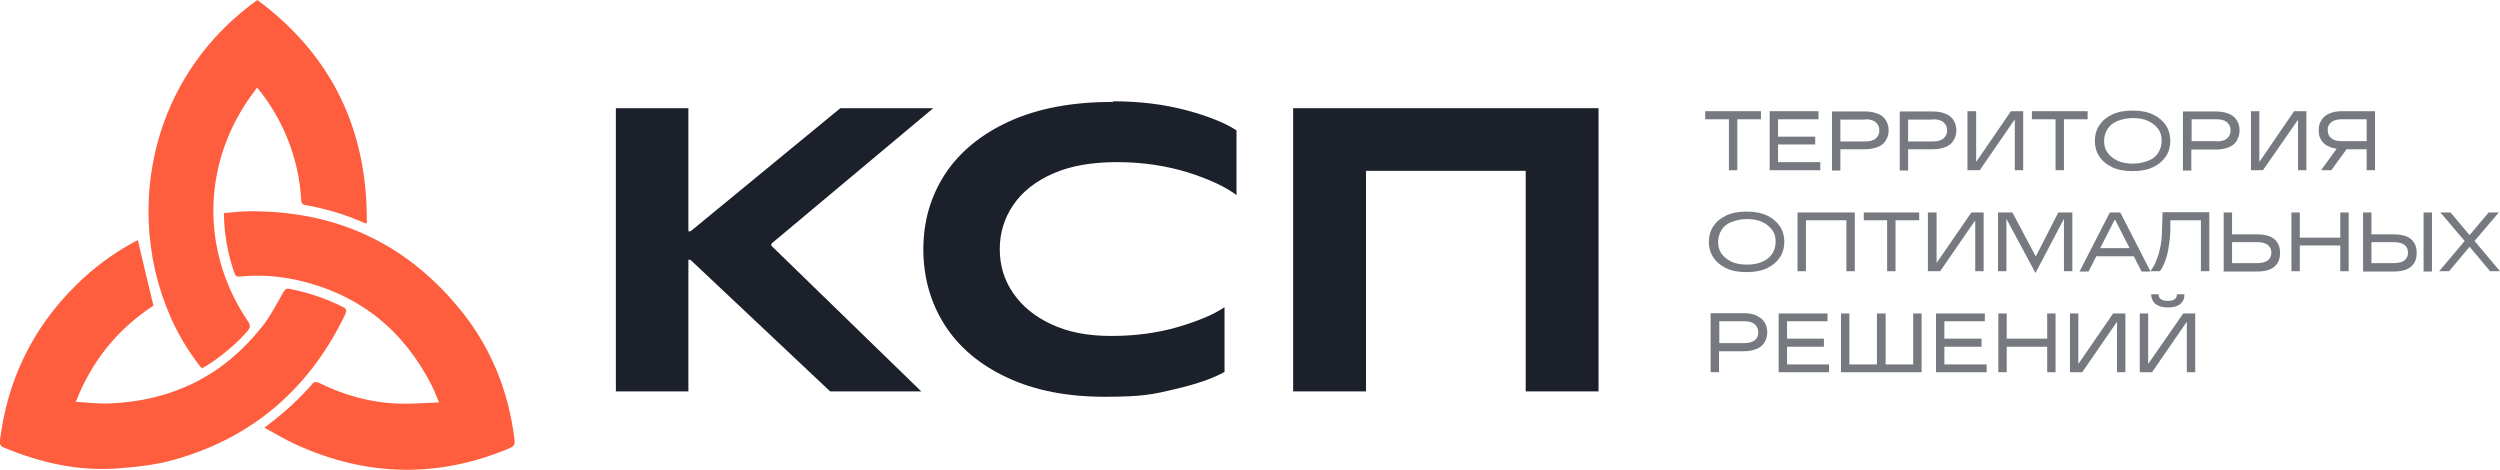 <?xml version="1.0" encoding="UTF-8"?>
<svg id="_Слой_1" data-name=" Слой 1" xmlns="http://www.w3.org/2000/svg" version="1.1" viewBox="0 0 834.2 156.7">
  <defs>
    <style>
      .cls-1 {
        fill: #ff5e3e;
      }

      .cls-1, .cls-2 {
        stroke-width: 0px;
      }

      .cls-3 {
        opacity: .6;
      }

      .cls-2 {
        fill: #1b202b;
      }
    </style>
  </defs>
  <g>
    <polygon class="cls-2" points="257.4 81.3 311.4 36.1 280.4 36.1 230.4 77.2 229.7 77.2 229.7 36.1 205.5 36.1 205.5 130.6 229.7 130.6 229.7 86.7 230.4 86.7 277 130.6 307.4 130.6 257.4 82 257.4 81.3"/>
    <path class="cls-2" d="M371.5,34c-13.5,0-25,2.1-34.5,6.4-9.5,4.3-16.7,10.2-21.6,17.6-4.9,7.5-7.3,15.9-7.3,25.2s2.4,17.8,7.1,25.2c4.8,7.5,11.7,13.3,20.9,17.6s20,6.4,32.7,6.4,16.3-.9,23.5-2.6c7.2-1.7,12.6-3.6,16.3-5.7v-21.6c-3.5,2.4-8.7,4.6-15.5,6.6-6.8,2-14.3,3-22.3,3s-14.4-1.3-20-3.9c-5.6-2.6-9.8-6.1-12.8-10.5s-4.4-9.3-4.4-14.6,1.5-10.3,4.5-14.7c3-4.4,7.4-7.9,13.3-10.5,5.9-2.6,13-3.8,21.4-3.8s16.3,1.2,23.5,3.4c7.2,2.3,12.6,4.8,16.3,7.6v-21.6c-3.7-2.4-9.2-4.7-16.7-6.7s-15.6-3-24.5-3h0Z"/>
    <polygon class="cls-2" points="431.5 36.1 431.5 130.6 455.8 130.6 455.8 57 509.1 57 509.1 130.6 533.4 130.6 533.4 36.1 431.5 36.1"/>
  </g>
  <g class="cls-3">
    <polygon class="cls-2" points="576.9 56.8 579.7 56.8 579.7 39.8 587.6 39.8 587.6 37.1 569 37.1 569 39.8 576.9 39.8 576.9 56.8"/>
    <polygon class="cls-2" points="607.4 54.1 593.3 54.1 593.3 48.2 605.7 48.2 605.7 45.6 593.3 45.6 593.3 39.8 606.8 39.8 606.8 37.1 590.5 37.1 590.5 56.8 607.4 56.8 607.4 54.1"/>
    <path class="cls-2" d="M614.1,49.8h8.3c1.7,0,3.1-.3,4.3-.8,1.2-.5,2-1.2,2.6-2.2s.9-2.1.9-3.3-.3-2.4-.9-3.3c-.6-1-1.4-1.7-2.6-2.2-1.2-.5-2.6-.8-4.3-.8h-11.1v19.7h2.8v-7ZM622.4,39.8c1.5,0,2.7.3,3.5,1s1.2,1.5,1.2,2.7-.4,2-1.2,2.7c-.8.7-2,1-3.5,1h-8.3v-7.3s8.3,0,8.3,0Z"/>
    <path class="cls-2" d="M636.7,49.8h8.3c1.7,0,3.1-.3,4.3-.8,1.2-.5,2-1.2,2.6-2.2s.9-2.1.9-3.3-.3-2.4-.9-3.3c-.6-1-1.4-1.7-2.6-2.2-1.2-.5-2.6-.8-4.3-.8h-11.1v19.7h2.8v-7ZM645,39.8c1.5,0,2.7.3,3.5,1s1.2,1.5,1.2,2.7-.4,2-1.2,2.7c-.8.7-2,1-3.5,1h-8.3v-7.3s8.3,0,8.3,0Z"/>
    <polygon class="cls-2" points="672.1 40.1 672.3 40.1 672.3 56.8 675.1 56.8 675.1 37.1 671 37.1 659.5 53.9 659.4 53.9 659.4 37.1 656.5 37.1 656.5 56.8 660.6 56.8 672.1 40.1"/>
    <polygon class="cls-2" points="685.9 56.8 688.7 56.8 688.7 39.8 696.6 39.8 696.6 37.1 678 37.1 678 39.8 685.9 39.8 685.9 56.8"/>
    <path class="cls-2" d="M704.8,55.8c1.9.9,4.1,1.3,6.8,1.3s4.9-.4,6.8-1.3c1.9-.9,3.3-2.1,4.3-3.6s1.5-3.3,1.5-5.2-.5-3.7-1.5-5.2c-1-1.5-2.4-2.7-4.3-3.6-1.9-.9-4.1-1.3-6.8-1.3s-4.9.4-6.8,1.3c-1.9.9-3.3,2.1-4.3,3.6s-1.5,3.3-1.5,5.2.5,3.7,1.5,5.2c1,1.5,2.4,2.7,4.3,3.6ZM703.2,43.1c.8-1.2,1.8-2.1,3.3-2.7s3.2-1,5.2-1,3.7.3,5.2,1c1.4.7,2.5,1.6,3.3,2.7s1.1,2.4,1.1,3.9-.4,2.7-1.1,3.9-1.8,2.1-3.3,2.7-3.2,1-5.2,1-3.7-.3-5.2-1c-1.4-.7-2.5-1.6-3.3-2.7-.8-1.2-1.1-2.4-1.1-3.9s.4-2.7,1.1-3.9Z"/>
    <path class="cls-2" d="M746.4,46.8c.6-1,.9-2.1.9-3.3s-.3-2.4-.9-3.3c-.6-1-1.4-1.7-2.6-2.2-1.2-.5-2.6-.8-4.3-.8h-11.1v19.7h2.8v-7h8.3c1.7,0,3.1-.3,4.3-.8,1.2-.5,2-1.2,2.6-2.2ZM739.6,47.1h-8.3v-7.3h8.3c1.5,0,2.7.3,3.5,1s1.2,1.5,1.2,2.7-.4,2-1.2,2.7c-.8.7-2,1-3.5,1Z"/>
    <polygon class="cls-2" points="766.7 40.1 766.8 40.1 766.8 56.8 769.6 56.8 769.6 37.1 765.5 37.1 754 53.9 753.9 53.9 753.9 37.1 751.1 37.1 751.1 56.8 755.1 56.8 766.7 40.1"/>
    <path class="cls-2" d="M776.5,48.6c.9.5,2,.9,3.2,1l-5.2,7.2h3.4l5.1-7h6.7v7h2.8v-19.7h-11.1c-1.7,0-3,.3-4.2.8-1.2.5-2,1.3-2.6,2.2-.6,1-.9,2-.9,3.3s.2,2.2.7,3.1c.5.9,1.2,1.6,2.1,2.1h0ZM777.9,40.8c.8-.7,2-1,3.5-1h8.3v7.3h-8.3c-1.5,0-2.7-.3-3.5-1-.8-.7-1.2-1.5-1.2-2.7s.4-2,1.2-2.6Z"/>
    <path class="cls-2" d="M595.4,80.7c0-1.9-.5-3.7-1.5-5.2-1-1.5-2.4-2.7-4.3-3.6-1.9-.9-4.1-1.3-6.8-1.3s-4.9.4-6.8,1.3c-1.9.9-3.3,2.1-4.3,3.6s-1.5,3.3-1.5,5.2.5,3.7,1.5,5.2c1,1.5,2.4,2.7,4.3,3.6,1.9.9,4.1,1.3,6.8,1.3s4.9-.4,6.8-1.3c1.9-.9,3.3-2.1,4.3-3.6s1.5-3.3,1.5-5.2ZM591.4,84.6c-.8,1.2-1.8,2.1-3.3,2.7-1.4.7-3.2,1-5.2,1s-3.7-.3-5.2-1c-1.4-.7-2.5-1.6-3.3-2.7-.8-1.2-1.1-2.4-1.1-3.9s.4-2.7,1.1-3.9,1.8-2.1,3.3-2.7,3.2-1,5.2-1,3.7.3,5.2,1c1.4.7,2.5,1.6,3.3,2.7s1.1,2.4,1.1,3.9-.4,2.7-1.1,3.9Z"/>
    <polygon class="cls-2" points="618.9 90.5 618.9 70.9 599.8 70.9 599.8 90.5 602.6 90.5 602.6 73.5 616.1 73.5 616.1 90.5 618.9 90.5"/>
    <polygon class="cls-2" points="632.5 90.5 632.5 73.5 640.4 73.5 640.4 70.9 621.9 70.9 621.9 73.5 629.7 73.5 629.7 90.5 632.5 90.5"/>
    <polygon class="cls-2" points="658.9 73.8 659.1 73.8 659.1 90.5 661.9 90.5 661.9 70.9 657.8 70.9 646.3 87.6 646.2 87.6 646.2 70.9 643.3 70.9 643.3 90.5 647.4 90.5 658.9 73.8"/>
    <polygon class="cls-2" points="691.5 90.5 691.5 70.9 686.8 70.9 679.4 85.4 679.2 85.4 671.5 70.9 666.7 70.9 666.7 90.5 669.5 90.5 669.5 73.2 669.6 73.2 679.2 91.1 688.6 73.2 688.7 73.2 688.7 90.5 691.5 90.5"/>
    <path class="cls-2" d="M704,70.9l-10.1,19.7h3l2.6-5.1h12.5l2.6,5.1h3l-10.1-19.7h-3.4ZM700.8,82.8l4.8-9.4h.2l4.8,9.4h-9.8,0Z"/>
    <path class="cls-2" d="M721.4,77.3c0,2.1-.3,4.1-.7,5.8-.4,1.8-.9,3.2-1.4,4.4-.5,1.2-1.1,2.1-1.6,2.7v.3h3c.5-.6,1-1.5,1.5-2.7.5-1.2,1-2.7,1.3-4.5s.6-3.8.7-6v-3.8h10.2v17h2.8v-19.7h-15.6l-.2,6.5h0Z"/>
    <path class="cls-2" d="M758.9,79.8c-1.3-1.1-3.2-1.6-5.8-1.6h-8.3v-7.3h-2.8v19.7h11.1c2.6,0,4.5-.5,5.8-1.6,1.3-1.1,1.9-2.6,1.9-4.6s-.6-3.5-1.9-4.6ZM756.7,86.9c-.8.6-2,.9-3.6.9h-8.3v-7h8.3c1.6,0,2.8.3,3.6.9.8.6,1.2,1.5,1.2,2.6s-.4,2-1.2,2.6Z"/>
    <polygon class="cls-2" points="780.9 79.3 767.4 79.3 767.4 70.9 764.6 70.9 764.6 90.5 767.4 90.5 767.4 81.9 780.9 81.9 780.9 90.5 783.7 90.5 783.7 70.9 780.9 70.9 780.9 79.3"/>
    <path class="cls-2" d="M804.5,79.8c-1.3-1.1-3.2-1.6-5.8-1.6h-7.4v-7.3h-2.8v19.7h10.2c2.6,0,4.5-.5,5.8-1.6,1.3-1.1,1.9-2.6,1.9-4.6s-.6-3.5-1.9-4.6ZM802.3,86.9c-.8.6-2,.9-3.6.9h-7.4v-7h7.4c1.6,0,2.8.3,3.6.9.8.6,1.2,1.5,1.2,2.6s-.4,2-1.2,2.6Z"/>
    <rect class="cls-2" x="808.7" y="70.9" width="2.8" height="19.7"/>
    <polygon class="cls-2" points="825.7 80.4 833.8 70.9 830.4 70.9 824.1 78.4 824 78.4 817.7 70.9 814.3 70.9 822.4 80.4 813.9 90.5 817.2 90.5 824 82.4 824.1 82.4 830.9 90.5 834.2 90.5 825.7 80.4"/>
    <path class="cls-2" d="M586.2,105.3c-1.2-.5-2.6-.8-4.3-.8h-11.1v19.7h2.8v-7h8.3c1.7,0,3.1-.3,4.3-.8,1.2-.5,2-1.2,2.6-2.2s.9-2.1.9-3.3-.3-2.4-.9-3.3c-.6-1-1.4-1.7-2.6-2.2h0ZM585.5,113.5c-.8.7-2,1-3.5,1h-8.3v-7.3h8.3c1.5,0,2.7.3,3.5,1s1.2,1.6,1.2,2.7-.4,2-1.2,2.7Z"/>
    <polygon class="cls-2" points="596.3 115.7 608.6 115.7 608.6 113 596.3 113 596.3 107.2 609.8 107.2 609.8 104.6 593.5 104.6 593.5 124.2 610.3 124.2 610.3 121.6 596.3 121.6 596.3 115.7"/>
    <polygon class="cls-2" points="638.4 121.6 629.2 121.6 629.2 104.6 626.3 104.6 626.3 121.6 617.1 121.6 617.1 104.6 614.3 104.6 614.3 124.2 641.2 124.2 641.2 104.6 638.4 104.6 638.4 121.6"/>
    <polygon class="cls-2" points="648.8 115.7 661.2 115.7 661.2 113 648.8 113 648.8 107.2 662.3 107.2 662.3 104.6 646 104.6 646 124.2 662.9 124.2 662.9 121.6 648.8 121.6 648.8 115.7"/>
    <polygon class="cls-2" points="683.1 113 669.6 113 669.6 104.6 666.8 104.6 666.8 124.2 669.6 124.2 669.6 115.7 683.1 115.7 683.1 124.2 685.9 124.2 685.9 104.6 683.1 104.6 683.1 113"/>
    <polygon class="cls-2" points="693.6 121.3 693.5 121.3 693.5 104.6 690.7 104.6 690.7 124.2 694.8 124.2 706.3 107.5 706.4 107.5 706.4 124.2 709.2 124.2 709.2 104.6 705.1 104.6 693.6 121.3"/>
    <path class="cls-2" d="M727.5,101.4c1-.8,1.4-1.8,1.4-3.2h-2.5c0,.7-.2,1.2-.7,1.6-.5.4-1.3.6-2.4.6s-1.8-.2-2.3-.6-.7-.9-.7-1.6h-2.5c0,1.3.5,2.4,1.4,3.2,1,.8,2.3,1.2,4.2,1.2s3.2-.4,4.2-1.2Z"/>
    <polygon class="cls-2" points="716.9 121.3 716.8 121.3 716.8 104.6 714 104.6 714 124.2 718.1 124.2 729.6 107.5 729.7 107.5 729.7 124.2 732.5 124.2 732.5 104.6 728.5 104.6 716.9 121.3"/>
  </g>
  <g id="sGLnLB">
    <g>
      <path class="cls-1" d="M170.2,149.5c-24,10.1-47.7,9.6-71.3-1.1-3.5-1.6-6.9-3.6-10.7-5.7,6.3-4.6,11.6-9.5,16.3-14.9.3-.3,1.2-.4,1.6-.2,8.6,4.3,17.7,6.8,27.3,7.1,4.2.1,8.4-.3,13.1-.4-.9-2.1-1.5-3.8-2.3-5.4-9.4-18.6-24-30.5-44.4-35.3-6.5-1.5-13.1-2-19.7-1.3-.9,0-1.4,0-1.8-1-2.3-6.5-3.5-13.1-3.6-20.2,2.8-.2,5.5-.6,8.2-.6,28.4-.3,51.9,10.2,70,32,10.7,12.8,16.8,27.7,18.8,44.3.2,1.5-.2,2.1-1.6,2.7h0Z"/>
      <path class="cls-1" d="M122.4,74.5c-.5,0-.8,0-1-.2-6.3-2.8-12.9-4.7-19.6-5.9-1.1-.2-1.2-.7-1.3-1.6-.7-13.6-5.9-26.9-14.7-37.6-1.5,2.1-3.1,4.1-4.4,6.3-14.2,22.5-13.5,50.2,1.6,72.1.4.5.5,1.6.2,2-2.5,3.8-11.6,11.3-15.9,13.3C40.6,89.8,41.9,31.5,85.9,0c24.9,18.5,36.8,43.4,36.5,74.5Z"/>
      <path class="cls-1" d="M115.2,104.9c-11.8,24.5-30.5,40.9-56.7,48.4-6.2,1.8-12.7,2.5-19.2,3-13.3,1-25.7-1.9-37.9-6.9-1.3-.5-1.6-1.2-1.4-2.6,2.5-20,10.8-37.1,25-51.3,6.1-6.1,13-11.2,20.6-15.2.2,0,.4-.2.4-.2,1.7,7.3,3.4,14.5,5.2,21.9-11.7,7.6-20.5,18.2-25.9,32.1,4.1.2,7.8.7,11.6.5,20.6-.9,37.5-9.2,50.4-25.4,2.9-3.6,5-7.8,7.3-11.8.6-1,1-1.2,2.1-1,6.2,1.2,12,3.2,17.7,6,1.2.6,1.4,1.2.8,2.4h0Z"/>
    </g>
  </g>
</svg>